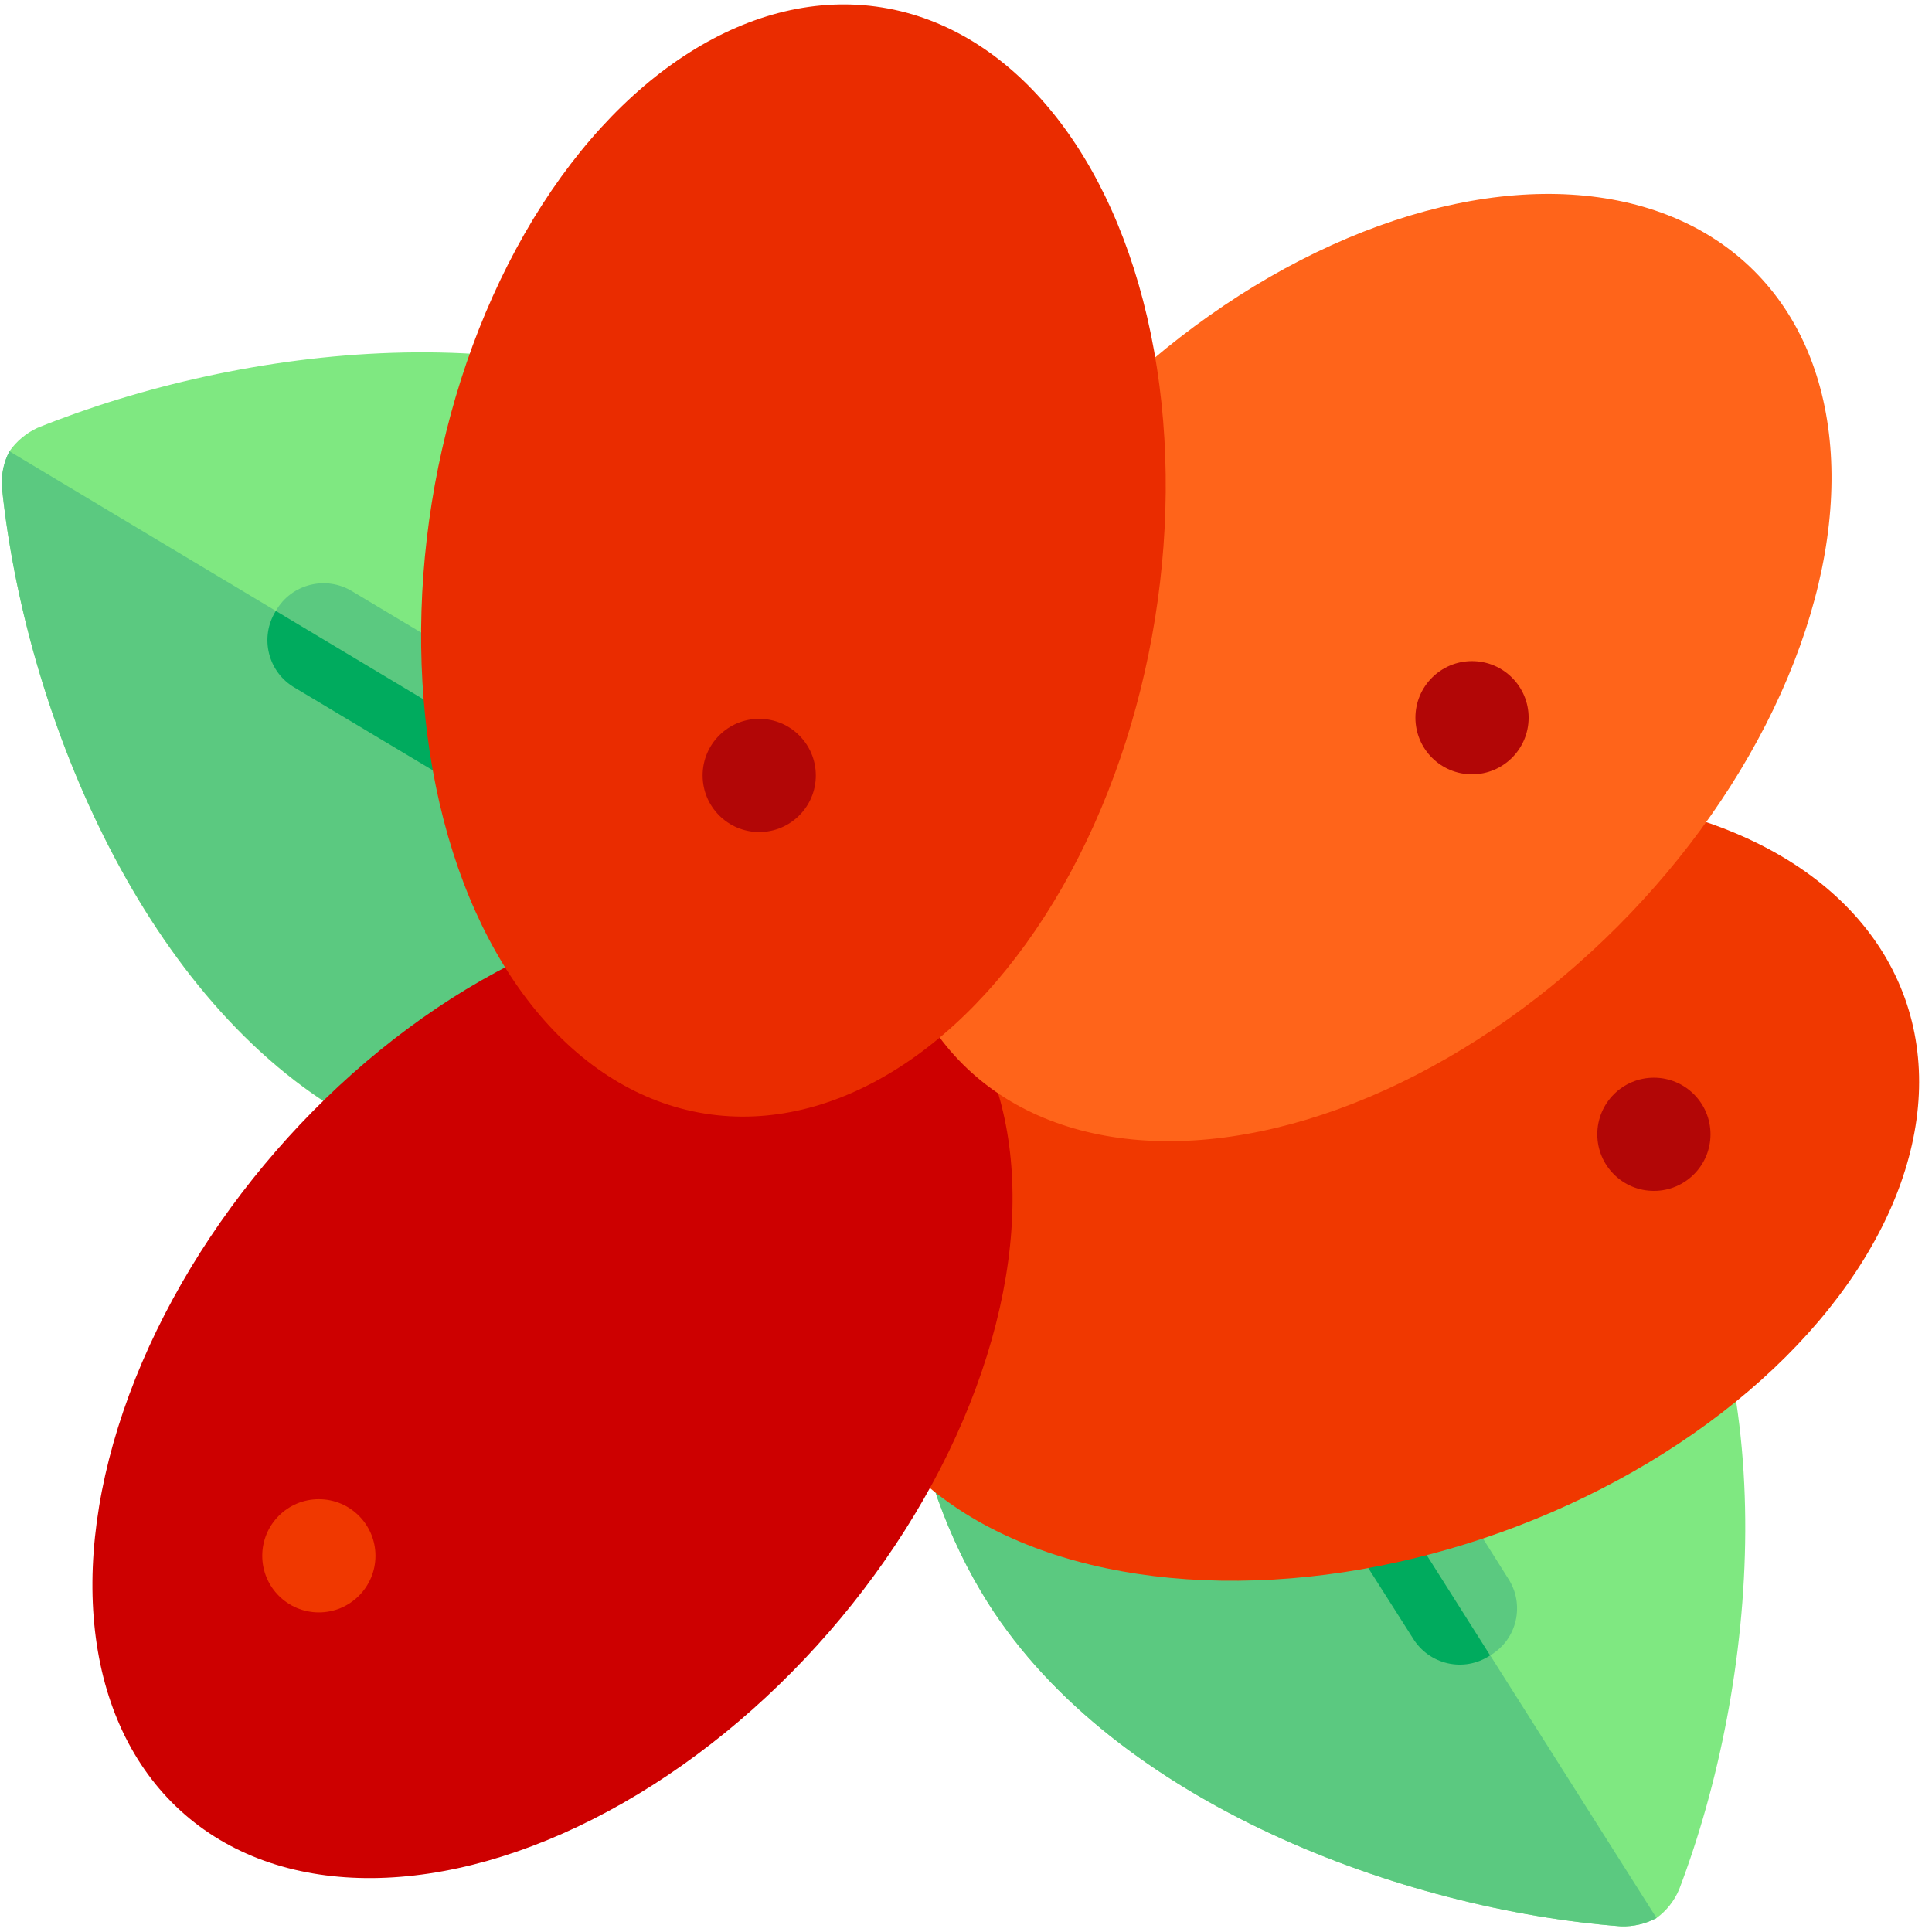 <?xml version="1.0" encoding="utf-8"?>
<!-- Generator: Adobe Illustrator 25.2.1, SVG Export Plug-In . SVG Version: 6.00 Build 0)  -->
<svg version="1.1" id="Capa_1" xmlns="http://www.w3.org/2000/svg" xmlns:xlink="http://www.w3.org/1999/xlink" x="0px" y="0px"
	 viewBox="0 0 512 512" style="enable-background:new 0 0 512 512;" xml:space="preserve">
<style type="text/css">
	.st0{fill:#7FE881;}
	.st1{fill:#5BC980;}
	.st2{fill:#00AB5E;}
	.st3{fill:#F03800;}
	.st4{fill:#B20606;}
	.st5{fill:#CD0000;}
	.st6{fill:#FF641A;}
	.st7{fill:#EA2C00;}
</style>
<g>
	<path class="st0" d="M445,500.7c-1.3,3.1-3.4,5.7-6,7.6c-2.8,1.5-6.1,2.3-9.4,2.2c-57.7-4.4-134.1-32.6-167.7-85.6
		c-10.9-17.2-17.7-37.1-20.9-57.2c0,0,36.8-29.6,72.3-57.9c32-26,63.1-51,64.6-52.2c24.7,13.2,46.6,31.6,61.4,54.9
		C472.7,365.2,465.9,445.8,445,500.7z"/>
	<path class="st1" d="M439,508.3c-2.8,1.5-6.1,2.3-9.4,2.2c-57.7-4.4-134.1-32.6-167.7-85.6c-10.9-17.2-17.7-37.1-20.9-57.2
		c0,0,36.8-29.6,72.3-57.9L439,508.3z"/>
	<path class="st1" d="M394.9,438.7c-6.9,4.6-16.2,2.5-20.5-4.6l-49.2-77.4c-4.2-7.1-2.2-16.2,4.7-20.8c7.1-4.2,16.2-2.2,20.8,4.7
		l48.9,77.6C404.2,425.1,402.1,434.5,394.9,438.7z"/>
	<path class="st2" d="M394.9,438.7c-6.9,4.6-16.2,2.5-20.5-4.6l-49.2-77.4c-4.2-7.1-2.2-16.2,4.7-20.8L394.9,438.7z"/>
</g>
<g>
	<path class="st0" d="M244.4,158.5c0.1,0.3-23.3,39.2-46.6,78.2c-22.9,38.2-45.9,76.1-46.9,78c-21-2.5-42.4-9.1-60.6-20
		c-53.5-32-83.8-107-89.8-165.6c-0.2-3.3,0.5-6.6,2-9.5c1.8-2.6,4.4-4.8,7.4-6.2c54.2-21.9,134.1-31.5,188.3,1
		C216.4,125.4,232.3,141.1,244.4,158.5z"/>
	<path class="st1" d="M2.5,119.6l195.3,117c-22.9,38.2-45.9,76.1-46.9,78c-21-2.5-42.4-9.1-60.6-20c-53.5-32-83.8-107-89.8-165.6
		C0.3,125.7,1,122.4,2.5,119.6z"/>
	<path class="st1" d="M167.6,218.5c-4.1,7.2-13.4,9.5-20.4,5.1l-69-41.3c-7.2-4.1-9.5-13.4-5.1-20.4c4.1-7.2,13.4-9.5,20.4-5.1
		l69,41.3C169.7,202.2,172.1,211.6,167.6,218.5z"/>
	<path class="st2" d="M73.1,161.9l94.5,56.6c-4.1,7.2-13.4,9.5-20.4,5.1l-69-41.3C71,178.2,68.7,168.9,73.1,161.9z"/>
</g>
<g>
	
		<ellipse transform="matrix(0.941 -0.338 0.338 0.941 -84.884 141.936)" class="st3" cx="365.1" cy="314.7" rx="148.5" ry="97.1"/>
	<circle class="st4" cx="438.3" cy="300.6" r="15"/>
</g>
<g>
	
		<ellipse transform="matrix(0.656 -0.755 0.755 0.656 -227.993 237.432)" class="st5" cx="146.4" cy="368.7" rx="148.5" ry="97.1"/>
	<circle class="st3" cx="84.5" cy="412.3" r="15"/>
</g>
<g>
	
		<ellipse transform="matrix(0.706 -0.708 0.708 0.706 -19.474 306.966)" class="st6" cx="360.1" cy="176.9" rx="148.5" ry="97.1"/>
	<circle class="st4" cx="390.1" cy="190.2" r="15"/>
</g>
<g>
	
		<ellipse transform="matrix(0.158 -0.987 0.987 0.158 30.452 332.741)" class="st7" cx="210.4" cy="148.5" rx="148.5" ry="97.1"/>
	<circle class="st4" cx="201.2" cy="205.5" r="15"/>
</g>
</svg>
